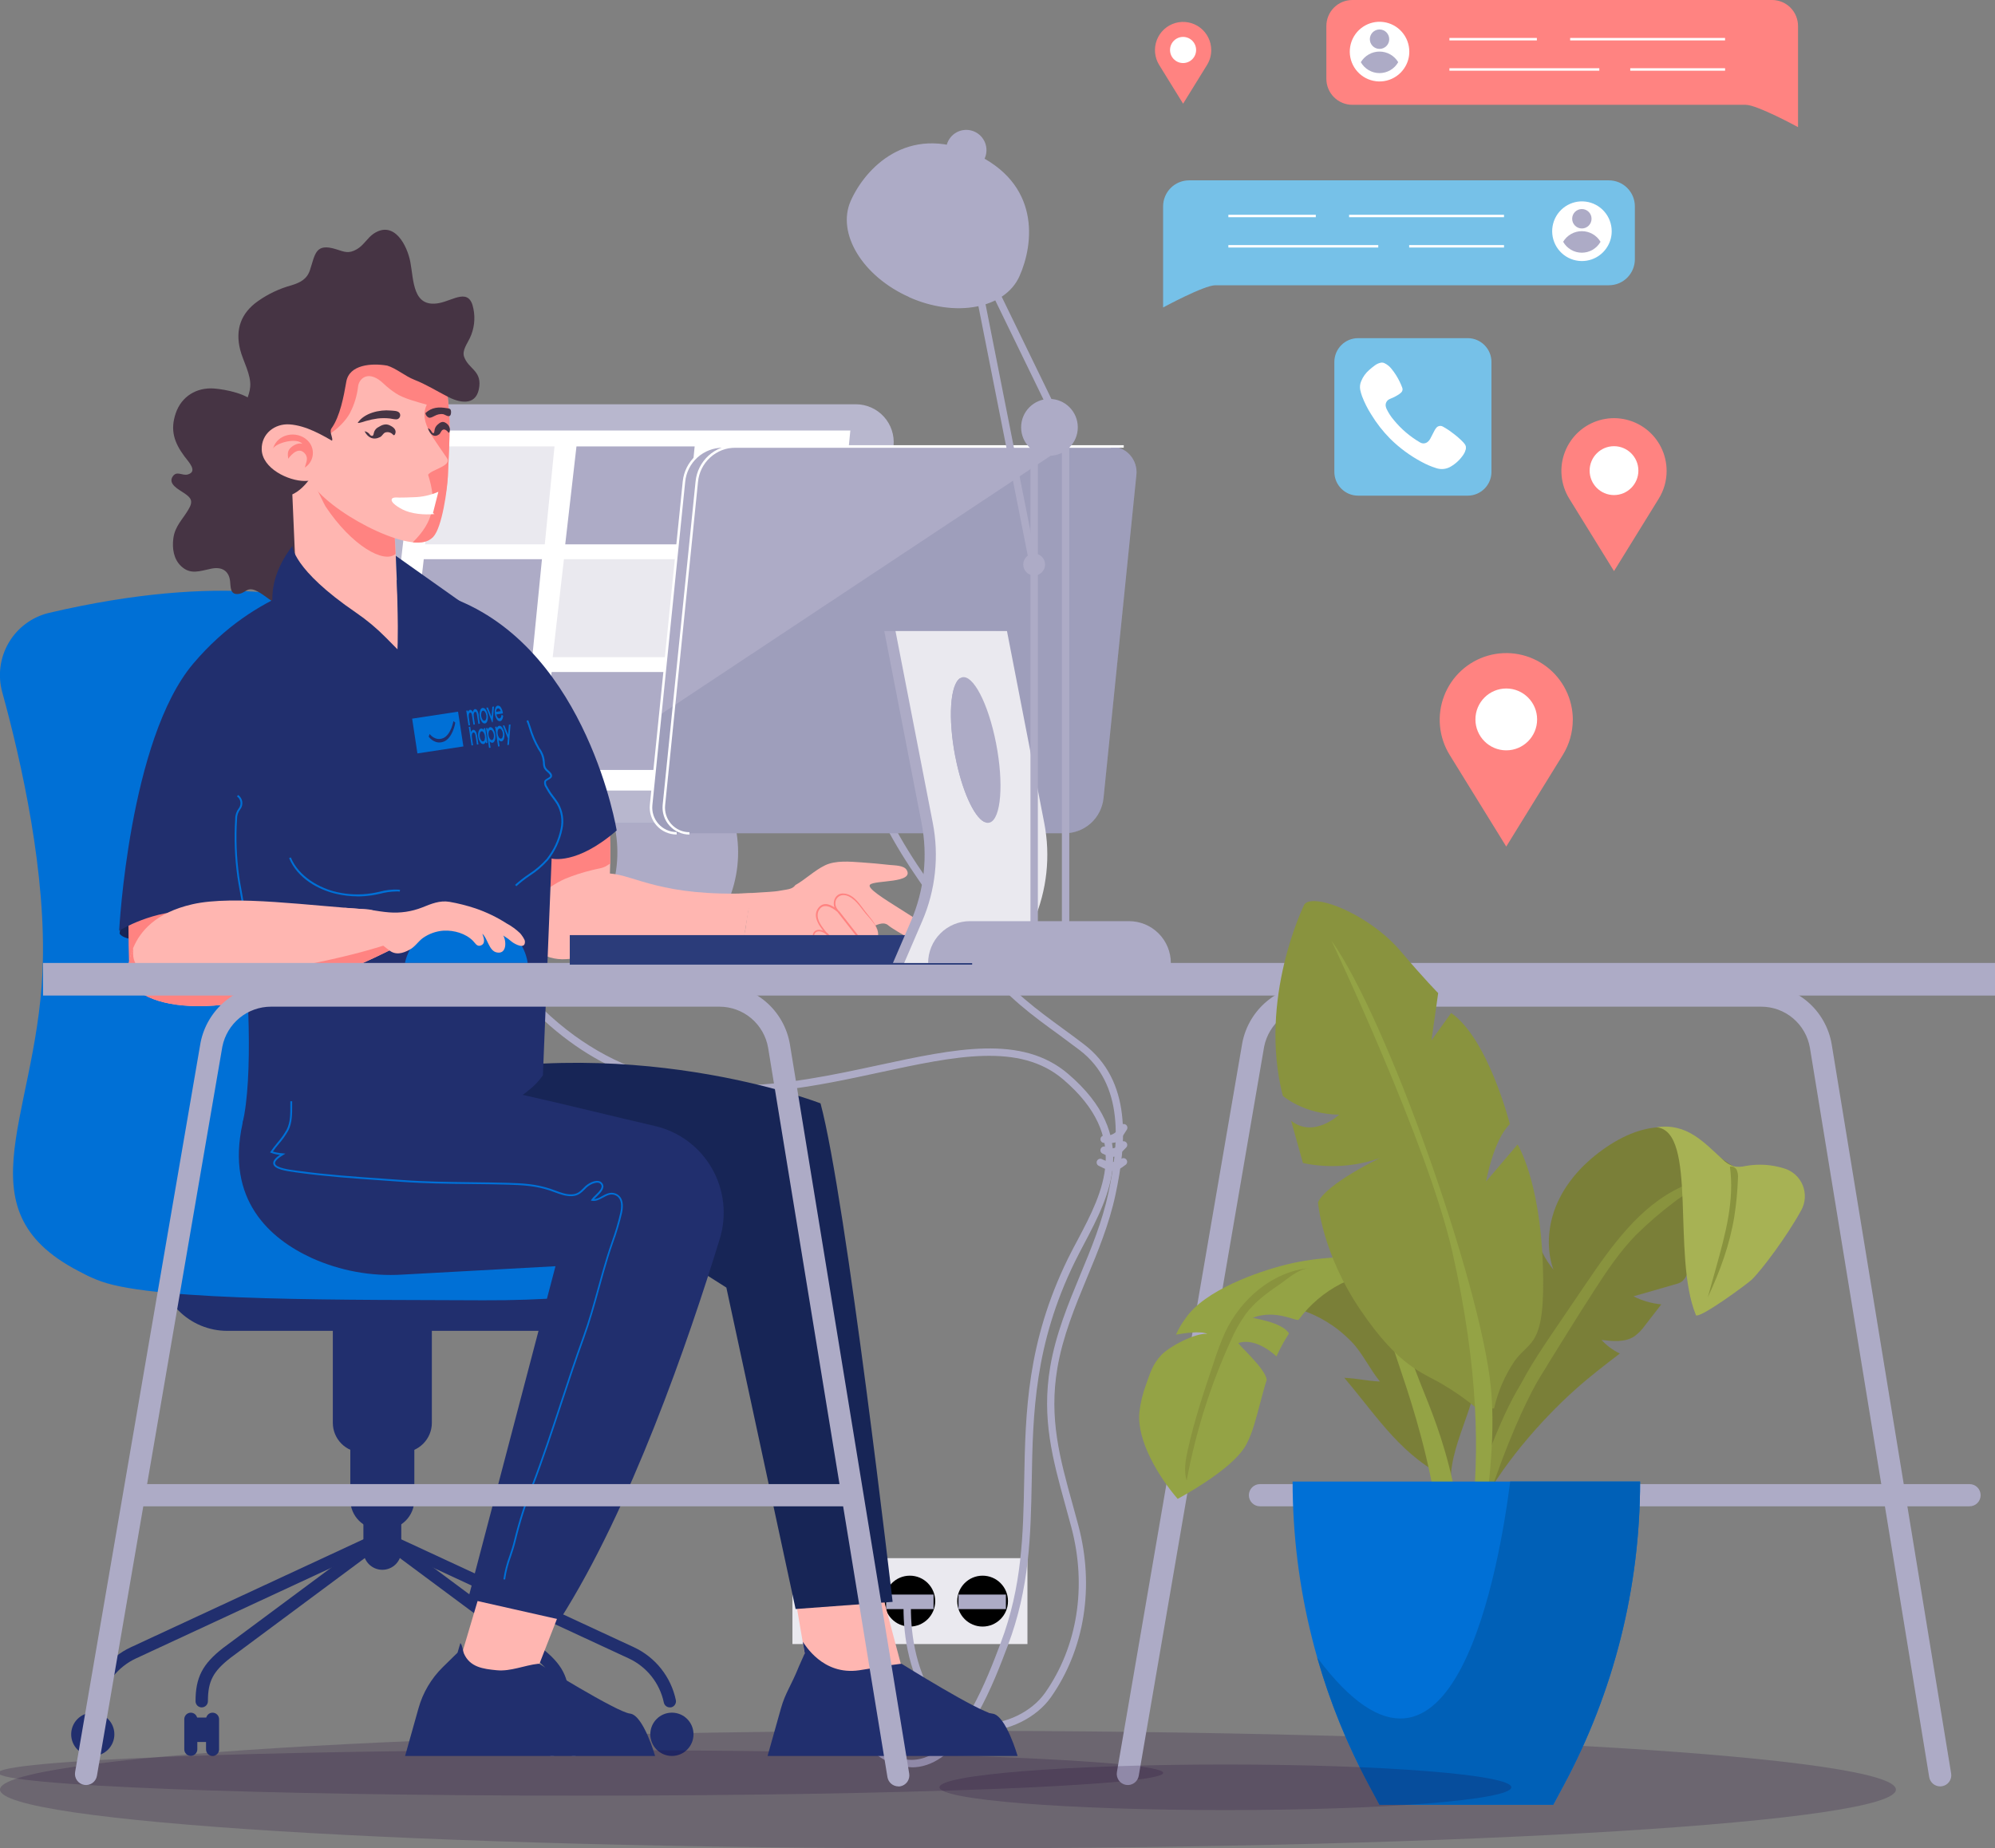 <svg width="463" height="429" viewBox="0 0 463 429" fill="none" xmlns="http://www.w3.org/2000/svg">
<rect x="0" y="0" width="463" height="429" fill="#808080" stroke="none"/>
<g clip-path="url(#clip0_1296_12804)">
<g opacity="0.2">
<path d="M220 429C341.503 429 440 422.893 440 415.361C440 407.828 341.503 401.722 220 401.722C98.497 401.722 0 407.828 0 415.361C0 422.893 98.497 429 220 429Z" fill="#1C0133"/>
</g>
<path d="M340.624 78.486H315.191C312.146 78.486 309.677 80.962 309.677 84.015V109.513C309.677 112.567 312.146 115.042 315.191 115.042H340.624C343.669 115.042 346.138 112.567 346.138 109.513V84.015C346.138 80.962 343.669 78.486 340.624 78.486Z" fill="#76C1E8"/>
<path d="M340.213 104.082C340.213 104.179 340.173 104.276 340.15 104.374C340.057 104.762 339.894 105.131 339.67 105.461C338.925 106.602 337.929 107.558 336.759 108.254C336.248 108.572 335.673 108.772 335.076 108.841C334.479 108.909 333.874 108.843 333.305 108.649C332.127 108.28 330.989 107.793 329.908 107.195C327.251 105.775 324.811 103.979 322.664 101.861C320.968 100.152 319.479 98.248 318.228 96.189C317.386 94.867 316.678 93.463 316.116 91.999C315.936 91.501 315.789 90.99 315.677 90.471C315.549 89.79 315.631 89.085 315.911 88.451C316.31 87.472 316.931 86.6 317.726 85.904C318.179 85.497 318.654 85.115 319.148 84.759C319.533 84.483 319.97 84.289 320.432 84.187C320.737 84.12 321.056 84.163 321.334 84.307C321.965 84.615 322.518 85.063 322.949 85.618C323.701 86.543 324.341 87.553 324.856 88.628C325.067 89.063 325.262 89.51 325.427 89.962C325.511 90.154 325.533 90.368 325.489 90.574C325.444 90.779 325.337 90.966 325.182 91.107C325.061 91.229 324.929 91.341 324.788 91.439C324.152 91.874 323.468 92.235 322.75 92.515C322.647 92.555 322.556 92.612 322.453 92.652C322.155 92.792 321.911 93.025 321.756 93.316C321.602 93.607 321.546 93.94 321.597 94.266C321.639 94.504 321.714 94.735 321.819 94.953C322.258 95.864 322.813 96.714 323.469 97.483C325.177 99.576 327.248 101.342 329.583 102.697C329.871 102.869 330.208 102.941 330.542 102.902C330.875 102.863 331.186 102.714 331.427 102.479C331.645 102.289 331.824 102.058 331.952 101.798C332.289 101.14 332.626 100.476 332.974 99.823C333.079 99.637 333.201 99.46 333.339 99.297C333.512 99.084 333.753 98.937 334.021 98.88C334.289 98.824 334.569 98.862 334.812 98.988C335.642 99.435 336.431 99.954 337.17 100.539C338.029 101.167 338.833 101.868 339.573 102.634C339.699 102.765 339.813 102.914 339.927 103.057C340.066 103.242 340.161 103.455 340.207 103.681V104.11L340.213 104.082Z" fill="white"/>
<path d="M238.45 361.651H183.909V381.586H238.45V361.651Z" fill="#EAE9EF"/>
<path d="M228.043 377.528C231.296 377.528 233.934 374.884 233.934 371.622C233.934 368.359 231.296 365.715 228.043 365.715C224.789 365.715 222.151 368.359 222.151 371.622C222.151 374.884 224.789 377.528 228.043 377.528Z" fill="black"/>
<path d="M211.157 377.528C214.41 377.528 217.048 374.884 217.048 371.622C217.048 368.359 214.41 365.715 211.157 365.715C207.903 365.715 205.265 368.359 205.265 371.622C205.265 374.884 207.903 377.528 211.157 377.528Z" fill="black"/>
<path d="M194.27 377.528C197.524 377.528 200.162 374.884 200.162 371.622C200.162 368.359 197.524 365.715 194.27 365.715C191.017 365.715 188.379 368.359 188.379 371.622C188.379 374.884 191.017 377.528 194.27 377.528Z" fill="black"/>
<path d="M228.008 401.825H227.643C222.459 401.722 218.195 399.484 215.655 395.529C210.454 387.47 209.552 378.261 209.706 371.954L211.419 371.994C211.27 378.061 212.132 386.903 217.093 394.596C219.325 398.059 223.087 400.01 227.683 400.108C233.449 400.216 239.403 397.337 242.525 392.93C250.055 382.216 252.287 368.21 248.645 354.508C248.2 352.843 247.755 351.217 247.315 349.62C244.301 338.706 241.703 329.285 243.724 317.3C245.014 309.653 247.914 302.648 250.717 295.871C253.218 289.827 255.804 283.583 257.231 276.909C259.64 265.639 261.05 251.68 250.489 243.678C248.942 242.505 247.395 241.389 245.922 240.279C239.557 235.665 233.608 231.31 228.499 224.636C227.323 223.097 226.096 221.511 224.834 219.891C213.012 204.644 198.295 185.671 199.299 167.882L201.012 167.979C200.041 185.15 214.541 203.82 226.187 218.838C227.451 220.464 228.674 222.049 229.858 223.594C234.807 230.074 240.67 234.36 246.875 238.893C248.383 239.992 249.935 241.131 251.494 242.328C262.826 250.913 261.393 265.525 258.881 277.287C257.425 284.109 254.805 290.451 252.276 296.546C249.507 303.231 246.647 310.145 245.385 317.603C243.427 329.21 245.956 338.465 248.936 349.18C249.376 350.782 249.827 352.408 250.272 354.079C254.046 368.279 251.722 382.805 243.896 393.932C240.55 398.677 234.179 401.825 228.008 401.825Z" fill="#ADABC6"/>
<path d="M211.562 410.187C208.908 410.113 206.331 409.275 204.14 407.772C197.29 403.387 191.159 375.337 193.494 370.151L195.052 370.855C194.264 372.606 194.784 379.761 197.022 388.695C199.305 397.853 202.399 404.624 205.059 406.318C208.393 408.441 211.482 408.985 214.507 407.978C223.253 405.064 229.093 389.663 232.233 381.352C237.228 368.188 237.456 356.169 237.696 343.514C237.993 327.866 238.301 311.68 247.84 292.145C248.542 290.709 249.302 289.284 250.124 287.75C255.975 276.652 262.603 264.077 246.761 250.547C236.651 241.904 221.597 245.15 204.163 248.91C175.414 255.109 139.655 262.824 110.763 218.117C101.464 203.717 98.941 182.431 103.045 153.047L104.758 153.287C100.71 182.248 103.148 203.15 112.219 217.19C130.036 244.772 150.604 251.932 170.448 251.938C182.053 251.938 193.408 249.488 203.826 247.244C221.706 243.392 237.142 240.061 247.897 249.253C264.784 263.688 257.505 277.487 251.659 288.58C250.866 290.091 250.112 291.516 249.422 292.929C240.048 312.12 239.717 328.112 239.448 343.577C239.203 356.403 238.975 368.52 233.871 381.987C230.634 390.573 224.6 406.467 215.084 409.632C213.964 410.011 212.789 410.205 211.607 410.204L211.562 410.187Z" fill="#ADABC6"/>
<path d="M257.477 265.319C257.111 265.319 256.689 265.319 256.198 265.273C255.971 265.259 255.759 265.156 255.608 264.985C255.457 264.814 255.38 264.59 255.393 264.363C255.407 264.135 255.51 263.922 255.68 263.771C255.851 263.619 256.074 263.542 256.301 263.556C256.943 263.645 257.597 263.546 258.185 263.271C258.772 262.995 259.268 262.556 259.612 262.005L260.046 261.318C260.103 261.217 260.181 261.128 260.274 261.058C260.367 260.988 260.473 260.937 260.586 260.909C260.698 260.882 260.816 260.877 260.931 260.896C261.045 260.916 261.155 260.958 261.253 261.021C261.35 261.084 261.434 261.166 261.499 261.263C261.564 261.36 261.609 261.469 261.631 261.583C261.653 261.698 261.651 261.815 261.626 261.929C261.6 262.043 261.552 262.151 261.484 262.245L261.056 262.915C259.863 264.809 259.418 265.307 257.477 265.307V265.319Z" fill="#ADABC6"/>
<path d="M258.379 268.513C257.512 268.425 256.671 268.17 255.901 267.763C255.796 267.719 255.701 267.653 255.622 267.571C255.542 267.489 255.48 267.391 255.439 267.284C255.398 267.178 255.379 267.064 255.383 266.949C255.387 266.835 255.413 266.722 255.462 266.619C255.507 266.514 255.572 266.419 255.654 266.339C255.736 266.26 255.833 266.198 255.94 266.156C256.046 266.115 256.159 266.095 256.273 266.098C256.387 266.1 256.499 266.126 256.603 266.172C257.806 266.699 258.702 266.649 259.292 266.023C259.532 265.766 259.817 265.451 260.177 265.107C260.341 264.957 260.556 264.876 260.778 264.882C261 264.888 261.211 264.98 261.367 265.139C261.522 265.298 261.61 265.511 261.612 265.734C261.614 265.956 261.529 266.171 261.376 266.332C261.039 266.664 260.771 266.95 260.542 267.191C259.715 268.072 259.161 268.49 258.396 268.49L258.379 268.513Z" fill="#ADABC6"/>
<path d="M258.259 271.77C257.419 271.77 256.546 271.358 255.147 270.659L254.942 270.556C254.75 270.448 254.608 270.27 254.543 270.06C254.479 269.849 254.498 269.621 254.596 269.424C254.695 269.227 254.865 269.076 255.071 269.001C255.278 268.926 255.506 268.934 255.707 269.022L255.918 269.125C257.574 269.953 259.016 269.896 260.245 268.954C260.426 268.829 260.648 268.779 260.865 268.813C261.082 268.848 261.277 268.965 261.41 269.14C261.544 269.315 261.605 269.534 261.582 269.753C261.558 269.972 261.452 270.173 261.284 270.316C259.96 271.329 259.132 271.77 258.264 271.77H258.259Z" fill="#ADABC6"/>
<path d="M233.449 370.1H222.448V373.476H233.449V370.1Z" fill="#ADABC6"/>
<path d="M216.654 370.1H205.653V373.476H216.654V370.1Z" fill="#ADABC6"/>
<path d="M199.768 370.1H188.767V373.476H199.768V370.1Z" fill="#ADABC6"/>
<path d="M133.319 223.503H162.821L168.941 209.303C171.241 203.958 171.88 198.041 170.773 192.327L160.652 140.186H132.633L142.755 192.327C143.862 198.041 143.223 203.958 140.922 209.303L134.803 223.503H105.317" fill="#ADABC6"/>
<path d="M89.225 190.948H191.142C193.328 190.947 195.436 190.13 197.054 188.654C198.671 187.179 199.682 185.152 199.888 182.969L207.377 103.464C207.492 102.243 207.351 101.012 206.963 99.849C206.576 98.686 205.95 97.617 205.127 96.71C204.304 95.803 203.301 95.079 202.183 94.583C201.064 94.087 199.855 93.831 198.632 93.831H97.811C95.644 93.831 93.555 94.633 91.943 96.084C90.331 97.534 89.31 99.531 89.076 101.689L80.513 181.195C80.383 182.422 80.513 183.664 80.893 184.838C81.273 186.012 81.894 187.093 82.718 188.011C83.542 188.928 84.549 189.662 85.674 190.164C86.799 190.666 88.016 190.925 89.248 190.925L89.225 190.948Z" fill="#B8B7CE"/>
<path d="M86.953 183.484H189.07L197.347 99.927H96.532L86.953 183.484Z" fill="white"/>
<path d="M98.649 126.346H126.434L128.689 103.612H101.253L98.649 126.346Z" fill="#EAE9EF"/>
<path d="M95.738 152.531H123.528L125.777 129.792H98.347L95.738 152.531Z" fill="#ADABC6"/>
<path d="M92.884 178.711H120.668L122.923 155.978H95.487L92.884 178.711Z" fill="#EAE9EF"/>
<path d="M131.178 126.346H158.968L161.217 103.612H133.787L131.178 126.346Z" fill="#ADABC6"/>
<path d="M128.272 152.531H156.056L158.311 129.792H130.875L128.272 152.531Z" fill="#EAE9EF"/>
<path d="M125.417 178.711H153.202L155.457 155.978H128.021L125.417 178.711Z" fill="#ADABC6"/>
<path d="M155.451 396.29C155.123 396.29 154.804 396.176 154.551 395.968C154.297 395.759 154.123 395.469 154.058 395.146C153.587 392.929 152.609 390.851 151.2 389.078C149.791 387.305 147.991 385.885 145.94 384.929L88.134 358.12C87.964 358.041 87.811 357.93 87.684 357.792C87.557 357.653 87.458 357.491 87.393 357.315C87.329 357.138 87.299 356.951 87.307 356.763C87.314 356.575 87.359 356.391 87.438 356.22C87.516 356.05 87.628 355.896 87.766 355.769C87.903 355.641 88.065 355.542 88.241 355.477C88.417 355.413 88.604 355.383 88.791 355.391C88.979 355.398 89.163 355.443 89.333 355.522L147.139 382.337C149.591 383.481 151.744 385.181 153.428 387.303C155.112 389.425 156.282 391.91 156.844 394.562C156.886 394.747 156.89 394.939 156.857 395.126C156.824 395.314 156.755 395.492 156.652 395.652C156.55 395.812 156.416 395.95 156.26 396.057C156.104 396.165 155.928 396.24 155.742 396.279C155.643 396.29 155.544 396.29 155.445 396.279L155.451 396.29Z" fill="#212F6E"/>
<path d="M130.652 396.29C130.274 396.29 129.911 396.139 129.643 395.871C129.376 395.603 129.225 395.239 129.225 394.859C129.225 390.223 128.044 387.957 123.95 384.769L87.883 357.977C87.733 357.864 87.607 357.723 87.511 357.561C87.416 357.4 87.353 357.221 87.326 357.035C87.273 356.659 87.37 356.277 87.597 355.974C87.825 355.67 88.163 355.469 88.537 355.416C88.912 355.362 89.293 355.46 89.596 355.688L125.692 382.502C130.487 386.24 132.097 389.37 132.097 394.871C132.097 395.25 131.946 395.614 131.679 395.882C131.411 396.151 131.048 396.302 130.669 396.302L130.652 396.29Z" fill="#212F6E"/>
<path d="M155.936 407.559C158.704 407.559 160.948 405.309 160.948 402.534C160.948 399.759 158.704 397.509 155.936 397.509C153.168 397.509 150.924 399.759 150.924 402.534C150.924 405.309 153.168 407.559 155.936 407.559Z" fill="#212F6E"/>
<path d="M128.13 407.56C127.728 407.56 127.344 407.4 127.06 407.116C126.776 406.831 126.617 406.445 126.617 406.043V399.009C126.617 398.607 126.776 398.221 127.06 397.936C127.344 397.652 127.728 397.492 128.13 397.492C128.531 397.492 128.916 397.652 129.199 397.936C129.483 398.221 129.642 398.607 129.642 399.009V406.02C129.645 406.221 129.608 406.421 129.534 406.608C129.459 406.794 129.348 406.964 129.207 407.108C129.067 407.251 128.899 407.365 128.714 407.442C128.529 407.52 128.33 407.56 128.13 407.56Z" fill="#ADABC6"/>
<path d="M133.176 407.56C132.775 407.56 132.39 407.4 132.106 407.116C131.822 406.831 131.663 406.445 131.663 406.043V399.009C131.663 398.607 131.822 398.221 132.106 397.936C132.39 397.652 132.775 397.492 133.176 397.492C133.577 397.492 133.962 397.652 134.246 397.936C134.529 398.221 134.689 398.607 134.689 399.009V406.02C134.692 406.221 134.655 406.421 134.58 406.608C134.505 406.794 134.395 406.964 134.254 407.108C134.113 407.251 133.945 407.365 133.76 407.442C133.575 407.52 133.376 407.56 133.176 407.56Z" fill="#ADABC6"/>
<path d="M133.125 398.648H128.187V404.315H133.125V398.648Z" fill="#ADABC6"/>
<path d="M22.016 396.29C21.918 396.298 21.818 396.298 21.72 396.29C21.534 396.252 21.358 396.176 21.202 396.069C21.045 395.961 20.912 395.823 20.809 395.663C20.707 395.503 20.637 395.325 20.604 395.138C20.571 394.95 20.576 394.759 20.618 394.573C21.181 391.921 22.35 389.436 24.035 387.315C25.719 385.193 27.871 383.493 30.323 382.348L88.134 355.51C88.478 355.351 88.871 355.335 89.226 355.466C89.582 355.597 89.871 355.864 90.03 356.208C90.189 356.553 90.205 356.947 90.074 357.303C89.943 357.66 89.677 357.949 89.333 358.109L31.521 384.94C29.472 385.898 27.672 387.318 26.264 389.091C24.855 390.864 23.876 392.94 23.404 395.157C23.337 395.479 23.162 395.768 22.909 395.976C22.655 396.184 22.338 396.299 22.011 396.302L22.016 396.29Z" fill="#212F6E"/>
<path d="M46.809 396.29C46.431 396.29 46.068 396.139 45.8 395.871C45.532 395.602 45.382 395.238 45.382 394.859C45.382 389.342 46.992 386.228 51.758 382.508L87.883 355.676C88.186 355.448 88.567 355.35 88.941 355.404C89.316 355.458 89.654 355.658 89.881 355.962C90.108 356.266 90.206 356.647 90.152 357.023C90.099 357.399 89.898 357.738 89.596 357.965L53.5 384.78C49.435 387.951 48.253 390.217 48.253 394.853C48.253 395.233 48.103 395.597 47.835 395.865C47.568 396.133 47.205 396.284 46.826 396.284L46.809 396.29Z" fill="#212F6E"/>
<path d="M21.531 407.559C24.299 407.559 26.543 405.309 26.543 402.534C26.543 399.759 24.299 397.509 21.531 397.509C18.763 397.509 16.519 399.759 16.519 402.534C16.519 405.309 18.763 407.559 21.531 407.559Z" fill="#212F6E"/>
<path d="M49.332 397.515C49.733 397.515 50.118 397.674 50.402 397.959C50.686 398.243 50.845 398.629 50.845 399.031V406.043C50.845 406.445 50.686 406.831 50.402 407.115C50.118 407.4 49.733 407.559 49.332 407.559C48.931 407.559 48.546 407.4 48.262 407.115C47.979 406.831 47.819 406.445 47.819 406.043V399.008C47.825 398.61 47.987 398.23 48.27 397.951C48.553 397.671 48.935 397.515 49.332 397.515Z" fill="#212F6E"/>
<path d="M44.291 397.515C44.687 397.518 45.065 397.676 45.346 397.955C45.626 398.234 45.787 398.612 45.793 399.009V406.02C45.793 406.422 45.633 406.808 45.35 407.092C45.066 407.377 44.681 407.537 44.28 407.537C43.879 407.537 43.494 407.377 43.21 407.092C42.926 406.808 42.767 406.422 42.767 406.02V399.009C42.773 398.608 42.937 398.227 43.222 397.947C43.508 397.667 43.892 397.512 44.291 397.515Z" fill="#212F6E"/>
<path d="M49.281 398.648H44.343V404.315H49.281V398.648Z" fill="#212F6E"/>
<path d="M88.734 364.353C87.568 364.353 86.45 363.888 85.625 363.062C84.801 362.235 84.338 361.114 84.338 359.946V353.295C84.338 352.126 84.801 351.005 85.625 350.179C86.45 349.352 87.568 348.888 88.734 348.888C89.899 348.888 91.017 349.352 91.842 350.179C92.666 351.005 93.129 352.126 93.129 353.295V359.946C93.129 361.114 92.666 362.235 91.842 363.062C91.017 363.888 89.899 364.353 88.734 364.353Z" fill="#212F6E"/>
<path d="M93.375 297.296H84.093C80.309 297.296 77.242 300.371 77.242 304.164V330.229C77.242 334.022 80.309 337.097 84.093 337.097H93.375C97.158 337.097 100.225 334.022 100.225 330.229V304.164C100.225 300.371 97.158 297.296 93.375 297.296Z" fill="#212F6E"/>
<path d="M89.31 313.356H88.151C84.368 313.356 81.301 316.431 81.301 320.225V348.092C81.301 351.886 84.368 354.961 88.151 354.961H89.31C93.094 354.961 96.16 351.886 96.16 348.092V320.225C96.16 316.431 93.094 313.356 89.31 313.356Z" fill="#212F6E"/>
<path d="M116.01 296.346C84.926 282.249 103.291 260.643 104.901 225.586C106.157 198.182 97.091 165.197 93.067 152.091C92.434 150.016 91.355 148.105 89.906 146.493C88.457 144.881 86.673 143.607 84.68 142.761C74.485 138.44 51.65 132.814 11.37 142.252C9.432 142.713 7.608 143.562 6.005 144.746C4.403 145.931 3.055 147.427 2.042 149.146C1.03 150.865 0.373 152.771 0.112 154.75C-0.149 156.729 -0.009 158.741 0.523 160.664C4.913 176.576 10.901 202.978 9.862 225.586C8.253 260.654 -10.118 282.249 20.994 296.357" fill="#0070D6"/>
<path d="M134.523 308.892H52.723C48.497 308.891 44.443 307.207 41.455 304.21C38.466 301.214 36.786 297.15 36.785 292.912H150.462C150.46 297.15 148.781 301.214 145.792 304.21C142.803 307.207 138.75 308.891 134.523 308.892Z" fill="#212F6E"/>
<path d="M15.822 285.86C15.822 285.86 10.365 292.729 23.517 297.428C36.67 302.127 82.214 301.64 112.105 301.8C139.969 301.949 160.629 297.37 160.629 297.37L161.611 287.972L15.822 285.866V285.86Z" fill="#0070D6"/>
<g opacity="0.2">
<path d="M134.786 416.774C209.438 416.774 269.956 414.407 269.956 411.486C269.956 408.565 209.438 406.197 134.786 406.197C60.133 406.197 -0.385 408.565 -0.385 411.486C-0.385 414.407 60.133 416.774 134.786 416.774Z" fill="#1C0133"/>
</g>
<path d="M27.765 216.67C27.765 216.67 29.158 221.117 53.334 214.884C64.483 212.022 34.136 203.574 34.136 203.574C34.136 203.574 28.285 211.186 27.759 216.67H27.765Z" fill="#172556"/>
<path d="M59.266 93.826C57.844 91.405 52.198 90.363 49.692 90.174C45.633 89.871 42.128 91.989 40.792 95.898C39.456 99.807 40.398 102.669 42.802 105.92C43.709 107.15 45.97 109.388 43.635 110.109C42.311 110.521 41.021 109.136 40.062 110.619C38.948 112.336 41.466 113.6 42.665 114.408C44.315 115.512 44.948 116.233 43.727 118.271C42.385 120.56 40.604 122.123 40.233 124.933C39.925 127.274 40.284 129.775 42.048 131.424C44.229 133.461 46.352 132.534 49.001 131.996C51.353 131.498 53.1 132.362 53.397 134.858C53.563 136.237 53.334 138.229 55.544 137.822C57.216 137.513 57.353 136.019 59.739 137.25C61.954 138.395 63.404 140.346 66.093 140.684C71.865 141.417 69.518 134.48 73.132 132.19C75.039 130.977 77.18 131.744 79.263 131.309C83.071 130.508 84.972 126.41 85.543 122.918C86.747 115.627 84.156 103.682 78.241 98.828C74.485 95.749 67.115 92.069 62.171 93.677" fill="#463444"/>
<path d="M174.364 207.345L172.349 219.496L131.423 222.616C128.906 222.808 126.402 222.095 124.361 220.605C122.32 219.114 120.875 216.944 120.286 214.482L119.715 212.073L115.216 193.323L113.407 185.779C113.407 185.779 112.887 149.893 124.864 158.363C133.712 164.625 141.505 186.071 141.613 196.597C141.613 198.148 141.613 199.458 141.613 200.483C141.585 201.914 141.545 202.738 141.545 202.738C147.408 203.167 153.533 208.164 174.415 207.317L174.364 207.345Z" fill="#FFB6B1"/>
<path d="M141.562 200.489C141.348 200.592 141.144 200.712 140.951 200.85C139.952 201.577 138.405 201.645 137.24 201.994C135.178 202.498 133.156 203.152 131.189 203.952C128.993 204.93 126.977 206.271 125.223 207.918C124.323 208.776 123.37 209.575 122.369 210.311C121.507 210.957 120.714 211.822 119.686 212.096L115.188 193.346C115.529 192.915 115.911 192.518 116.329 192.161C118.647 190.187 121.941 189.821 124.892 189.792C127.484 189.715 130.065 190.149 132.491 191.068C134.009 191.698 135.345 192.82 136.715 193.713C138.085 194.605 138.045 191.423 139.449 192.161C139.666 192.276 141.31 191.961 141.619 192.081C141.619 193.632 141.619 199.488 141.619 200.506L141.562 200.489Z" fill="#FF8381"/>
<path d="M183.418 364.216L186.797 384.048C186.797 384.048 183.618 392.816 182.659 396.233L179.713 406.713H234.579C234.579 406.713 232.004 397.71 229.064 397.384C226.124 397.057 209.135 386.463 209.135 386.463L203.592 365.584L183.406 364.216H183.418Z" fill="#FFB6B1"/>
<path d="M236.177 407.559H178.137L181.254 396.473C182.27 392.861 183.6 391.322 185.427 386.743L186.763 383.75L186.301 381.06C186.797 381.632 190.868 388.907 199.385 387.676C202.627 387.207 205.801 386.531 209.015 386.176H209.261C209.261 386.176 227.226 397.389 230.337 397.738C233.449 398.087 236.172 407.594 236.172 407.594L236.177 407.559Z" fill="#212F6E"/>
<path d="M184.639 373.454L207.16 371.794C207.16 371.794 196.376 278.243 190.428 256.093C190.428 256.093 144.616 238.236 94.248 251.709L168.575 298.848L184.639 373.431V373.454Z" fill="#172556"/>
<path d="M30.054 225.443C30.054 225.443 29.055 208.221 31.167 194.977C33.279 181.733 48.915 188.281 48.915 188.281L50.103 213.619L30.06 225.443H30.054Z" fill="#FF8381"/>
<path d="M27.662 216.011C27.662 216.011 35.654 211.009 44.856 211.501C54.173 212.005 56.063 213.218 56.063 213.218C57.672 227.876 58.791 250.186 56.285 260.723C85.091 267.019 117.842 261.484 126 249.574L128.021 199.264C128.021 199.264 133.764 200.878 143.12 192.751C143.12 192.751 136.435 151.805 106.459 139.379C84.246 130.17 77.516 134.434 77.516 134.434C77.516 134.434 59.722 136.426 44.834 154.043C29.945 171.66 27.656 216.005 27.656 216.005L27.662 216.011Z" fill="#212F6E"/>
<path d="M91.908 154.357C90.606 160.573 68.993 141.228 68.993 141.228L67.674 110.784L90.401 114.316L91.086 114.424C91.086 114.424 91.086 114.802 91.148 115.483C91.24 116.908 91.4 119.684 91.571 123.13C92.113 133.564 92.781 150.173 91.902 154.352L91.908 154.357Z" fill="#FFB6B1"/>
<path d="M184.514 205.474C186.929 204.124 189.001 202.04 191.462 200.85C193.922 199.659 197.227 199.98 199.882 200.157C202.165 200.312 204.272 200.506 206.538 200.758C207.543 200.867 209.775 200.827 210.409 201.903C212.275 205.039 202.987 204.232 201.914 205.337C200.384 206.894 217.231 214.907 218.669 218.427C219.24 219.886 219.537 220.716 217.527 220.859C216.454 220.939 207.571 216.006 206.11 214.746C205.168 213.945 203.912 214.472 202.685 214.993C201.737 215.388 201.121 216.441 200.373 217.087C199.351 217.982 198.282 218.821 197.17 219.6C195.937 220.453 194.481 221.683 192.969 222.021C191.056 222.45 188.482 221.191 186.626 220.636C185.188 220.13 183.702 219.775 182.191 219.577C178.941 219.31 175.676 219.289 172.423 219.514C172.16 218.415 172.834 216.75 172.994 215.628C173.239 214.065 173.399 212.457 173.736 210.917C173.89 210.196 170.402 208.01 170.882 207.449C170.882 207.449 179.211 207.048 180.484 206.819C182.819 206.396 183.795 206.447 184.554 205.486L184.514 205.474Z" fill="#FFB6B1"/>
<path d="M188.773 217.07C189.035 215.467 190.771 215.839 191.793 216.652C190.588 215.112 188.442 212.68 190.206 210.682C191.479 209.246 193.351 210.505 194.51 211.501C193.043 210.201 193.574 207.494 195.732 207.546C197.89 207.597 199.488 210.024 200.687 211.552C201.754 212.909 203.507 214.654 203.769 216.434C204.118 218.775 201.96 219.576 200.196 218.781C200.641 219.983 200.864 220.899 199.802 221.883C198.432 223.154 197.564 222.415 196.428 221.431C196.337 222.925 196.394 224.367 194.527 224.43C193.962 224.459 193.396 224.38 192.86 224.195C192.449 223.978 188.339 219.708 188.773 217.07Z" fill="#FFB6B1"/>
<path d="M191.947 216.496L191.64 216.795L196.278 221.574L196.584 221.275L191.947 216.496Z" fill="#FF8381"/>
<path d="M194.68 211.381L194.343 211.646L200.03 218.921L200.367 218.656L194.68 211.381Z" fill="#FF8381"/>
<path d="M192.86 224.196C191.01 222.53 189.149 220.401 188.647 217.9C188.287 215.571 190.394 215.319 191.907 216.521L191.65 216.778C190.754 215.634 189.703 214.449 189.401 212.961C189.295 212.441 189.342 211.902 189.536 211.408C189.729 210.915 190.061 210.488 190.491 210.179C191.912 209.235 193.585 210.465 194.647 211.364L194.379 211.673C192.717 210.236 193.522 207.094 195.931 207.397C197.907 207.586 199.174 209.366 200.276 210.832C201.52 212.634 203.375 214.208 203.775 216.458C203.484 214.981 202.451 213.813 201.492 212.703C199.985 211.123 198.934 208.971 196.925 208.027C194.453 206.882 192.837 209.555 194.641 211.381L194.373 211.69C193.014 210.471 190.851 209.349 189.897 211.581C189.121 213.814 191.661 216.04 192.843 217.74L191.701 216.83C190.422 215.805 188.653 215.822 188.932 217.894C189.401 220.355 191.125 222.513 192.883 224.23L192.86 224.196Z" fill="#FF8381"/>
<path d="M91.811 128.556C89.139 130.948 81.581 126.616 75.558 117.555C74.902 116.571 70.865 107.047 69.564 108.226C68.993 108.73 90.401 114.321 90.401 114.321C90.652 114.693 90.909 115.083 91.148 115.466C91.24 116.891 91.634 125.087 91.805 128.539L91.811 128.556Z" fill="#FF8381"/>
<path d="M67.868 126.707C67.868 126.707 67.817 132.081 82.665 142.223C85.126 143.908 87.42 145.825 89.516 147.947L98.541 157.065L72.053 154.798C72.053 154.798 55.327 143.168 67.863 126.707H67.868Z" fill="#212F6E"/>
<path d="M107.384 139.997L91.856 129.002L92.89 154.048L107.384 139.997Z" fill="#212F6E"/>
<path d="M122.449 223.503H93.991C93.991 223.503 95.55 213.378 108.583 213.378C121.616 213.378 122.449 223.503 122.449 223.503Z" fill="#0070D6"/>
<path d="M55.052 212.795C54.391 212.763 53.735 212.663 53.094 212.497C52.526 212.317 51.93 212.247 51.336 212.291L51.222 211.879C51.883 211.806 52.552 211.875 53.185 212.079C54.156 212.291 55.252 212.531 55.829 212.211C56.559 211.799 56.462 211.123 56.234 210.059C56.188 209.841 56.143 209.618 56.108 209.395C55.977 208.548 55.823 207.706 55.669 206.865C55.469 205.766 55.263 204.633 55.098 203.505C54.474 199.053 54.304 194.548 54.59 190.061C54.582 189.17 54.874 188.303 55.418 187.6C55.577 187.393 55.693 187.156 55.759 186.904C55.824 186.651 55.837 186.387 55.798 186.129C55.758 185.871 55.667 185.624 55.529 185.402C55.391 185.181 55.209 184.99 54.995 184.841L55.275 184.515C55.53 184.696 55.745 184.927 55.909 185.194C56.073 185.461 56.181 185.759 56.227 186.069C56.274 186.378 56.257 186.695 56.179 186.998C56.101 187.301 55.962 187.586 55.772 187.834C55.27 188.476 55.002 189.269 55.012 190.084C54.727 194.542 54.895 199.018 55.515 203.442C55.674 204.587 55.88 205.692 56.086 206.785C56.24 207.632 56.388 208.502 56.525 209.32C56.559 209.538 56.605 209.75 56.651 209.967C56.862 210.963 57.079 211.993 56.034 212.583C55.728 212.737 55.388 212.81 55.047 212.795H55.052Z" fill="#0070D6"/>
<path d="M82.899 208.044C81.277 208.034 79.661 207.842 78.081 207.472C74.034 206.568 69.022 203.912 67.098 199.167L67.492 199.007C69.358 203.586 74.41 206.218 78.172 207.054C80.82 207.655 83.556 207.75 86.239 207.335C86.81 207.249 87.443 207.117 88.1 206.974C89.531 206.574 91.017 206.408 92.501 206.482C92.621 206.488 92.74 206.507 92.855 206.539L92.764 206.957L92.461 206.911H92.136H91.948C90.679 206.935 89.418 207.112 88.191 207.438C87.523 207.581 86.895 207.718 86.302 207.804C85.168 207.974 84.023 208.06 82.876 208.061L82.899 208.044Z" fill="#0070D6"/>
<path d="M85.605 211.083C72.253 210.304 54.328 207.649 44.623 209.886C36.157 211.827 32.532 216.137 30.922 220.006C30.125 222.054 29.668 224.22 29.569 226.416C29.54 226.74 29.603 227.065 29.752 227.355C33.416 234.543 53.688 238.802 90.435 220.572C90.578 220.504 90.538 218.609 90.503 216.72C90.503 216.251 90.081 211.821 85.605 211.083Z" fill="#FFB6B1"/>
<path d="M90.321 219.021C90.355 220.91 90.561 220.51 90.418 220.578C53.671 238.825 33.399 234.549 29.735 227.361C29.586 227.071 29.523 226.746 29.552 226.422C29.651 224.226 30.108 222.06 30.905 220.012C31.162 221.013 27.748 230.566 54.516 226.708C79.417 223.125 90.321 219.021 90.321 219.021Z" fill="#FF8381"/>
<path d="M79.948 210.705C81.529 210.831 85.028 211.037 85.988 211.186C87.129 211.369 89.07 211.678 90.246 211.758C92.885 211.976 95.539 211.584 98.004 210.613C100.054 209.784 102.058 208.936 104.312 209.314C106.368 209.674 108.395 210.187 110.375 210.848C112.92 211.72 115.35 212.896 117.614 214.351C118.744 214.961 119.787 215.721 120.713 216.612C121.033 216.972 121.804 218.008 121.827 218.5C121.924 220.469 119.543 219.136 118.904 218.678C118.241 218.108 117.535 217.592 116.792 217.133C117.568 218.466 117.614 221.522 115.302 221.065C113.446 220.698 113.212 217.825 111.939 216.732C112.265 217.59 112.813 219.056 111.523 219.468C110.666 219.742 110.284 218.895 109.764 218.363C108.052 216.646 105.403 215.902 103.011 215.999C101.259 216.11 99.572 216.705 98.136 217.716C97.022 218.541 96.366 219.702 95.104 220.401C93.483 221.294 91.788 221.774 90.258 220.509C88.545 219.101 87.175 218.552 86.553 216.326C86.125 214.797 81.552 212.485 79.948 210.751V210.705Z" fill="#FFB6B1"/>
<path d="M104.318 98.015C104.393 102.188 104.124 106.366 103.947 110.527C103.822 113.446 102.155 123.743 99.563 125.351C94.579 128.447 75.832 118.568 71.979 111.649C69.393 107.007 67.315 101.484 68.788 96.115C69.607 93.195 71.182 90.545 73.355 88.434C74.815 86.992 76.412 85.694 78.121 84.559C81.861 82.012 86.547 81.698 90.909 82.562C94.02 83.174 101.099 84.021 102.823 85.996C103.936 87.341 103.77 89.07 103.822 90.712C103.896 93.15 104.279 95.566 104.318 98.01V98.015Z" fill="#FFB6B1"/>
<path d="M104.318 98.015C104.392 102.188 104.124 106.366 103.947 110.527C103.822 113.446 102.628 122.449 100.522 124.641C99.38 125.826 97.57 126.055 95.784 125.883C100.665 121.075 101.447 116.788 99.352 110.184C100.214 108.947 104.843 108.152 103.77 106.395C103.325 105.668 100.55 101.816 99.825 100.459C98.467 97.947 98.084 96.075 99.038 93.917C97.091 93.379 93.58 92.469 91.85 91.279C90.868 90.635 89.944 89.908 89.087 89.104C85.759 85.864 83.499 87.599 83.127 89.516C82.888 91.765 82.225 93.948 81.175 95.949C79.685 98.605 76.169 101.673 73.109 101.982C72.846 99.057 75.906 95.806 75.364 94.69C74.451 92.919 73.809 91.02 73.457 89.058C73.423 88.846 73.4 88.64 73.377 88.434C74.838 86.992 76.434 85.694 78.144 84.559C81.883 82.012 86.57 81.698 90.931 82.562C94.043 83.174 101.121 84.021 102.845 85.996C103.987 87.341 103.793 89.07 103.844 90.712C103.919 93.15 104.301 95.566 104.341 98.01L104.318 98.015Z" fill="#FF8381"/>
<path d="M89.813 84.84C91.976 85.487 94.008 87.307 96.166 88.148C98.941 89.23 101.441 90.815 104.073 92.155C107.258 93.774 110.775 94.015 111.243 89.653C111.643 85.945 108.674 85.59 107.704 82.785C107.201 81.337 108.469 79.723 109.039 78.475C110.053 76.36 110.346 73.969 109.873 71.67C108.931 66.594 105.209 69.747 101.841 70.36C95.738 71.464 96.041 65.082 95.23 60.807C94.505 56.995 91.531 51.117 86.787 54.185C85.291 55.152 84.435 56.932 82.791 57.865C80.913 58.93 79.971 58.478 78.058 57.865C73.132 56.308 73.166 59.01 71.916 62.742C71.219 64.825 69.632 65.603 67.651 66.216C64.869 66.975 62.24 68.215 59.882 69.879C55.886 72.683 54.567 76.524 55.737 81.165C56.411 83.833 58.295 86.941 58.072 89.751C57.895 92.04 56.548 93.717 56.588 96.155C56.634 99.263 56.839 101.879 58.158 104.741C59.933 108.587 61.212 114.345 65.579 115.106C69.05 115.707 73.303 110.258 73.885 106.778C74.125 105.365 73.503 103.378 74.827 102.663C75.472 102.314 76.072 102.795 76.671 102.606C77.859 102.234 76.197 100.448 76.939 99.412C78.926 96.642 79.794 91.92 80.365 88.606C81.055 84.6 86.256 84.245 89.824 84.852L89.813 84.84Z" fill="#463444"/>
<path d="M78.001 102.852C74.782 100.946 71.031 98.771 67.212 98.502C63.787 98.261 60.647 100.66 60.738 104.311C60.841 108.73 66.944 111.643 70.723 111.632C76.374 111.632 77.493 108.06 78.007 102.852H78.001Z" fill="#FFB6B1"/>
<path d="M83.014 98.147C84.509 95.858 88.106 95.039 90.646 95.285C91.246 95.348 92.359 95.285 92.747 95.886C92.815 96.003 92.858 96.133 92.874 96.268C92.889 96.402 92.876 96.539 92.836 96.668C92.795 96.797 92.729 96.917 92.64 97.019C92.551 97.121 92.441 97.203 92.319 97.26C91.856 97.454 91.029 97.191 90.509 97.134C89.561 97.027 88.603 97.027 87.655 97.134C86.734 97.258 85.825 97.45 84.932 97.706C84.361 97.861 83.305 98.279 82.997 98.147H83.014Z" fill="#463444"/>
<path d="M98.724 95.874C98.754 96.096 98.838 96.307 98.969 96.488C99.099 96.67 99.272 96.817 99.472 96.916C99.928 97.093 100.488 96.704 100.893 96.515C101.471 96.196 102.131 96.057 102.789 96.115C103.217 96.183 103.816 96.687 104.244 96.584C104.672 96.481 104.724 95.805 104.667 95.399C104.593 94.878 104.313 94.827 103.77 94.741C101.847 94.426 100.265 94.472 98.718 95.886L98.724 95.874Z" fill="#463444"/>
<path d="M101.738 114.144C99.893 114.951 97.906 115.381 95.892 115.408C94.819 115.454 93.757 115.494 92.684 115.489C92.279 115.489 91.24 115.345 90.972 115.763C90.401 116.616 92.844 117.955 93.386 118.23C95.516 119.318 98.473 119.529 100.808 119.312C100.722 119.192 100.619 119.169 100.477 119.106" fill="white"/>
<path d="M86.724 100.637C86.776 100.32 86.901 100.02 87.089 99.761C87.278 99.501 87.524 99.29 87.809 99.143C88.636 98.611 89.521 98.273 90.435 98.714C91.04 99 91.805 99.464 91.811 100.236C91.811 100.414 91.702 100.94 91.474 100.998C91.245 101.055 91.245 100.872 91.08 100.751C90.852 100.543 90.573 100.401 90.272 100.338C89.971 100.276 89.658 100.296 89.367 100.397C88.899 100.614 88.705 101.192 88.225 101.438C86.69 102.228 85.371 101.621 84.612 100.093C84.879 100.139 85.133 100.241 85.358 100.393C85.582 100.545 85.772 100.743 85.913 100.975C85.913 100.975 86.598 101.587 86.724 100.643V100.637Z" fill="#463444"/>
<path d="M100.824 100.024C100.842 99.739 100.918 99.461 101.046 99.206C101.175 98.951 101.354 98.725 101.572 98.542C102.143 98.021 102.765 97.695 103.428 98.147C103.705 98.3 103.941 98.518 104.114 98.784C104.287 99.049 104.393 99.353 104.421 99.669C104.421 99.847 104.352 100.373 104.193 100.425C104.033 100.476 104.027 100.293 103.907 100.173C103.565 99.824 103.125 99.515 102.691 99.795C102.366 100.007 102.235 100.585 101.898 100.826C100.819 101.598 99.871 100.974 99.317 99.435C99.688 99.435 100.042 99.927 100.254 100.328C100.254 100.345 100.745 100.963 100.824 100.024Z" fill="#463444"/>
<path d="M63.381 104.076C64.375 100.642 68.93 99.841 71.374 102.227C71.814 102.648 72.154 103.165 72.365 103.737C72.576 104.31 72.655 104.923 72.593 105.531C72.532 106.138 72.334 106.723 72.012 107.242C71.691 107.761 71.256 108.199 70.74 108.523C70.968 107.504 71.653 106.394 70.837 105.364C69.438 103.601 67.771 105.295 66.886 106.474C66.755 105.329 66.675 104.602 67.572 103.818C68.245 103.246 69.284 102.731 70.18 103.011C68.839 101.46 64.004 102.84 63.381 104.099V104.076Z" fill="#FF8381"/>
<path d="M95.652 166.8L96.874 174.87L107.544 173.245L106.305 165.175L95.652 166.8ZM102.999 172.117C102.789 172.205 102.568 172.267 102.343 172.301C100.63 172.558 99.528 171.041 99.489 170.973L99.706 170.36C99.757 170.429 101.001 172.077 102.834 171.328C104.666 170.578 105.226 167.39 105.232 167.361L105.66 167.727C105.66 167.871 105.055 171.282 103.011 172.123L102.999 172.117Z" fill="#0070D6"/>
<path d="M116.387 165.976C116.33 166.463 116.17 166.714 115.913 166.754C115.759 166.754 115.616 166.697 115.473 166.503C115.334 166.298 115.24 166.066 115.199 165.822L116.706 165.593V165.467C116.652 165.003 116.488 164.56 116.227 164.173C116.155 164.045 116.048 163.939 115.918 163.87C115.789 163.8 115.643 163.768 115.496 163.778C115.239 163.818 115.039 164.03 114.925 164.414C114.798 164.838 114.772 165.288 114.851 165.724C114.906 166.164 115.062 166.586 115.308 166.955C115.378 167.092 115.487 167.205 115.621 167.282C115.755 167.358 115.908 167.393 116.061 167.384C116.438 167.327 116.678 166.938 116.769 166.239V166.125L116.427 165.879V165.993L116.387 165.976ZM115.565 164.414C115.641 164.405 115.718 164.417 115.788 164.448C115.858 164.479 115.919 164.529 115.964 164.591C116.081 164.723 116.166 164.88 116.215 165.049L115.142 165.215C115.142 164.717 115.302 164.459 115.565 164.419V164.414Z" fill="#0070D6"/>
<path d="M114.086 166.342L113.229 164.202L112.858 164.259L114.223 167.653L114.343 167.63L114.64 163.984L114.263 164.042L114.086 166.342Z" fill="#0070D6"/>
<path d="M114.48 169.21C114.246 168.89 113.995 168.741 113.743 168.781C113.492 168.821 113.332 168.998 113.212 169.325L113.155 168.958L112.807 169.01L113.498 173.589L113.846 173.537L113.618 172.026C113.687 172.143 113.787 172.24 113.907 172.305C114.026 172.371 114.161 172.403 114.297 172.398C114.548 172.358 114.742 172.146 114.868 171.768C114.987 171.342 115.015 170.894 114.948 170.456C114.881 170.018 114.721 169.599 114.48 169.227V169.21ZM114.548 171.356C114.463 171.602 114.343 171.74 114.177 171.763C114.012 171.786 113.858 171.7 113.703 171.494C113.537 171.254 113.433 170.977 113.401 170.687C113.347 170.401 113.363 170.107 113.446 169.828C113.526 169.588 113.652 169.456 113.823 169.428C113.995 169.399 114.149 169.491 114.303 169.702C114.465 169.94 114.569 170.212 114.605 170.498C114.659 170.784 114.642 171.079 114.554 171.356H114.548Z" fill="#0070D6"/>
<path d="M117.933 170.532L117.054 168.357L116.683 168.415L117.865 171.356L117.745 172.93L118.116 172.873L118.481 168.146L118.105 168.197L117.933 170.532Z" fill="#0070D6"/>
<path d="M116.581 168.89C116.347 168.569 116.096 168.42 115.844 168.46C115.593 168.501 115.433 168.678 115.314 169.004L115.256 168.638L114.908 168.689L115.599 173.268L115.947 173.217L115.719 171.706C115.788 171.823 115.888 171.92 116.008 171.985C116.127 172.051 116.262 172.083 116.398 172.078C116.649 172.038 116.843 171.826 116.969 171.448C117.086 171.024 117.112 170.579 117.045 170.144C116.978 169.709 116.82 169.293 116.581 168.924V168.89ZM116.649 171.036C116.564 171.282 116.444 171.42 116.278 171.442C116.113 171.465 115.959 171.379 115.804 171.173C115.638 170.934 115.534 170.656 115.502 170.366C115.449 170.081 115.464 169.786 115.548 169.508C115.627 169.268 115.753 169.136 115.919 169.107C116.084 169.079 116.244 169.17 116.398 169.382C116.561 169.619 116.664 169.892 116.701 170.178C116.749 170.465 116.726 170.76 116.632 171.036H116.649Z" fill="#0070D6"/>
<path d="M112.739 164.734C112.668 164.598 112.56 164.486 112.427 164.41C112.295 164.334 112.143 164.297 111.991 164.305C111.728 164.345 111.534 164.557 111.42 164.94C111.29 165.368 111.263 165.821 111.34 166.262C111.393 166.702 111.552 167.122 111.802 167.487C111.873 167.623 111.981 167.735 112.114 167.811C112.246 167.887 112.398 167.924 112.55 167.916C112.813 167.876 113.013 167.664 113.121 167.287C113.24 166.86 113.267 166.413 113.201 165.975C113.135 165.537 112.977 165.118 112.739 164.745V164.734ZM112.807 166.875C112.727 167.115 112.607 167.247 112.436 167.275C112.265 167.304 112.116 167.212 111.974 167.006C111.816 166.77 111.716 166.499 111.683 166.216C111.629 165.93 111.647 165.635 111.734 165.358C111.814 165.106 111.934 164.974 112.094 164.951C112.253 164.929 112.407 165.02 112.562 165.232C112.723 165.47 112.827 165.742 112.864 166.027C112.917 166.308 112.899 166.597 112.813 166.869L112.807 166.875Z" fill="#0070D6"/>
<path d="M112.259 169.09L112.316 169.456C112.249 169.34 112.151 169.245 112.033 169.181C111.915 169.117 111.782 169.088 111.648 169.095C111.391 169.135 111.197 169.347 111.077 169.725C110.945 170.149 110.917 170.599 110.997 171.036C111.052 171.477 111.21 171.899 111.46 172.266C111.531 172.403 111.639 172.517 111.773 172.594C111.906 172.672 112.059 172.709 112.213 172.701C112.43 172.667 112.607 172.484 112.733 172.129L112.784 172.484L113.127 172.432L112.607 168.998L112.265 169.05L112.259 169.09ZM112.482 171.677C112.396 171.917 112.276 172.049 112.111 172.072C111.945 172.094 111.791 172.003 111.637 171.791C111.475 171.553 111.371 171.281 111.334 170.996C111.281 170.711 111.298 170.418 111.386 170.143C111.465 169.891 111.591 169.759 111.757 169.731C111.922 169.702 112.082 169.794 112.23 170C112.394 170.238 112.496 170.513 112.527 170.801C112.579 171.091 112.561 171.389 112.476 171.671L112.482 171.677Z" fill="#0070D6"/>
<path d="M110.558 170.068C110.659 170.379 110.729 170.699 110.769 171.024L111.032 172.776L110.683 172.827L110.438 171.196C110.392 170.881 110.352 170.658 110.324 170.543C110.3 170.44 110.263 170.34 110.215 170.246C110.181 170.172 110.13 170.107 110.067 170.057C110.002 170.016 109.924 170.002 109.849 170.018C109.775 170.034 109.709 170.079 109.667 170.143C109.602 170.235 109.558 170.341 109.536 170.452C109.505 170.579 109.492 170.71 109.496 170.841C109.513 171.123 109.545 171.404 109.593 171.682L109.787 172.97L109.439 173.022L108.788 168.718L109.136 168.666L109.325 169.919C109.439 169.599 109.61 169.422 109.821 169.387C109.898 169.38 109.974 169.391 110.046 169.418C110.117 169.446 110.181 169.49 110.232 169.547C110.38 169.695 110.491 169.876 110.558 170.074V170.068Z" fill="#0070D6"/>
<path d="M111.094 166.12L111.374 167.974L111.02 168.025L110.74 166.171C110.716 165.966 110.676 165.763 110.62 165.564C110.593 165.467 110.544 165.377 110.478 165.301C110.451 165.268 110.415 165.243 110.375 165.229C110.334 165.215 110.291 165.212 110.249 165.221C110.197 165.234 110.148 165.261 110.108 165.298C110.069 165.335 110.038 165.381 110.021 165.433C109.954 165.578 109.921 165.736 109.924 165.896C109.933 166.194 109.962 166.49 110.01 166.784L110.215 168.146L109.873 168.197L109.61 166.452C109.579 166.218 109.535 165.987 109.479 165.759C109.452 165.655 109.401 165.559 109.33 165.479C109.199 165.335 109.022 165.358 108.902 165.559C108.834 165.686 108.795 165.827 108.788 165.971C108.776 166.266 108.799 166.562 108.857 166.852L109.079 168.317L108.731 168.369L108.211 164.935L108.588 164.918L108.64 165.238C108.742 164.946 108.891 164.786 109.085 164.752C109.161 164.744 109.238 164.755 109.308 164.784C109.379 164.812 109.442 164.859 109.49 164.918C109.589 165.023 109.668 165.145 109.724 165.278C109.753 165.13 109.805 164.987 109.878 164.855C109.916 164.782 109.969 164.72 110.035 164.671C110.1 164.622 110.175 164.589 110.255 164.574C110.409 164.574 110.575 164.643 110.735 164.849C110.959 165.239 111.092 165.676 111.123 166.125L111.094 166.12Z" fill="#0070D6"/>
<path d="M119.829 205.692L119.532 205.383C120.527 204.485 121.584 203.659 122.695 202.91C124.226 201.924 125.619 200.738 126.839 199.384C128.474 197.333 129.596 194.919 130.11 192.345C130.534 190.391 130.214 188.35 129.214 186.621C128.906 186.129 128.546 185.654 128.204 185.196C127.673 184.532 127.202 183.824 126.794 183.078L126.662 182.832C126.503 182.621 126.389 182.38 126.327 182.123C126.265 181.866 126.257 181.599 126.303 181.338C126.411 181.012 126.765 180.812 127.108 180.617C127.353 180.474 127.679 180.302 127.679 180.153C127.73 179.822 127.382 179.512 127.011 179.186C126.721 178.96 126.476 178.682 126.286 178.368C126.104 177.991 126.01 177.578 126.012 177.16C126.012 177 126.012 176.834 125.966 176.662C125.881 175.671 125.514 174.726 124.91 173.938C123.98 172.367 123.258 170.682 122.763 168.924C122.581 168.352 122.404 167.831 122.192 167.31L122.598 167.161C122.786 167.688 122.969 168.231 123.169 168.787C123.654 170.507 124.358 172.157 125.264 173.697C125.911 174.536 126.307 175.543 126.405 176.599C126.431 176.776 126.447 176.953 126.451 177.131C126.447 177.489 126.523 177.843 126.674 178.167C126.843 178.423 127.053 178.65 127.296 178.837C127.713 179.203 128.192 179.621 128.107 180.188C128.055 180.543 127.679 180.76 127.319 180.961C127.062 181.109 126.748 181.275 126.708 181.447C126.669 181.856 126.786 182.265 127.033 182.592L127.176 182.855C127.571 183.579 128.03 184.267 128.546 184.91C128.894 185.373 129.26 185.854 129.58 186.369C130.642 188.197 130.982 190.358 130.533 192.425C130.002 195.07 128.849 197.55 127.17 199.659C125.929 201.044 124.508 202.257 122.946 203.265C121.852 204.002 120.81 204.815 119.829 205.698V205.692Z" fill="#0070D6"/>
<path d="M150.467 406.844H95.607L98.553 396.364C99.512 392.949 101.346 389.845 103.873 387.361L107.104 384.184L107.732 382.067L112.99 364.353L133.176 365.72L125.029 386.588C125.029 386.588 142.013 397.188 144.953 397.515C147.893 397.841 150.467 406.844 150.467 406.844Z" fill="#FFB6B1"/>
<path d="M152.054 407.56H94.014L97.131 396.473C98.145 392.86 100.086 389.576 102.76 386.949L106.185 383.589L106.847 381.352C107.344 381.924 107.418 383.149 107.647 383.733C109.028 386.966 112.128 387.361 115.268 387.665C118.527 387.985 121.684 386.52 124.898 386.165H125.144C125.144 386.165 143.109 397.377 146.22 397.727C149.331 398.076 152.049 407.594 152.049 407.594L152.054 407.56Z" fill="#212F6E"/>
<path d="M108.64 371.113L128.917 293.891L93.403 295.837C86.17 296.286 78.936 294.962 72.327 291.979C62.622 287.504 52.381 278.512 56.285 260.775C61.515 237.005 113.07 252.367 151.997 261.347C154.752 261.985 157.346 263.184 159.618 264.87C161.891 266.557 163.792 268.695 165.204 271.15C166.617 273.606 167.509 276.326 167.827 279.143C168.145 281.959 167.881 284.811 167.051 287.521C159.744 311.319 146.351 350.165 129.945 375.915L108.64 371.107V371.113Z" fill="#212F6E"/>
<path d="M117.26 366.602L116.832 366.562C117.096 364.696 117.565 362.865 118.231 361.102C118.625 359.923 119.036 358.698 119.298 357.553C120.329 353.285 121.665 349.096 123.294 345.019C125.766 338.591 127.953 331.958 130.065 325.559C131.72 320.528 133.439 315.331 135.282 310.26C136.658 306.471 137.732 302.573 138.77 298.813C139.416 296.472 140.083 294.051 140.82 291.67C141.157 290.583 141.539 289.449 141.916 288.356C142.75 286.074 143.44 283.742 143.983 281.374C144.422 279.204 143.983 277.859 142.698 277.367C141.716 277.001 140.848 277.476 139.929 277.974C139.142 278.403 138.331 278.849 137.44 278.712L137.126 278.666L137.286 278.392C137.537 278.043 137.826 277.725 138.148 277.441C138.965 276.657 139.975 275.679 139.49 274.94C139.147 274.414 138.531 274.368 137.486 274.757C136.799 275.06 136.185 275.51 135.688 276.074C134.963 276.795 134.209 277.545 132.782 277.625C131.355 277.705 130.025 277.201 128.723 276.72C128.318 276.566 127.913 276.417 127.507 276.285C124.265 275.227 121.376 275.066 117.934 274.963C115.045 274.877 112.099 274.843 109.251 274.814C103.982 274.757 98.536 274.694 93.204 274.299L88.705 273.979C82.289 273.532 75.655 273.069 69.256 272.187L68.765 272.124C66.202 271.787 63.678 271.363 63.422 270.15C63.29 269.526 63.798 268.833 64.963 268.043C64.261 267.985 63.571 267.827 62.913 267.574L62.668 267.477L62.816 267.259C63.279 266.573 63.833 265.897 64.369 265.239C65.19 264.303 65.913 263.284 66.527 262.2C67.406 260.483 67.389 258.457 67.378 256.476V255.601H67.806V256.493C67.806 258.508 67.834 260.591 66.909 262.4C66.282 263.512 65.542 264.555 64.7 265.514C64.226 266.086 63.741 266.658 63.325 267.282C64.042 267.498 64.781 267.632 65.528 267.683L66.247 267.757L65.705 268.089C64.032 269.102 63.77 269.726 63.844 270.07C64.055 271.083 67.155 271.489 68.822 271.707L69.313 271.77C75.695 272.645 82.323 273.109 88.722 273.555L93.227 273.876C98.547 274.265 103.987 274.328 109.245 274.391C112.099 274.425 115.039 274.46 117.934 274.54C121.41 274.643 124.333 274.809 127.639 275.885C128.05 276.016 128.455 276.171 128.872 276.325C130.133 276.795 131.435 277.281 132.754 277.207C134.072 277.132 134.677 276.48 135.38 275.782C135.916 275.171 136.581 274.688 137.326 274.368C137.777 274.196 139.153 273.67 139.838 274.717C140.523 275.765 139.313 276.915 138.434 277.768C138.228 277.962 138.034 278.151 137.863 278.34C138.516 278.235 139.14 277.995 139.695 277.636C140.66 277.11 141.653 276.572 142.818 277.001C143.863 277.39 144.982 278.483 144.371 281.482C143.815 283.86 143.113 286.202 142.27 288.494C141.899 289.587 141.511 290.714 141.18 291.796C140.449 294.171 139.781 296.587 139.136 298.922C138.091 302.699 137.018 306.609 135.636 310.409C133.798 315.474 132.08 320.671 130.424 325.696C128.306 332.112 126.12 338.752 123.642 345.191C122.025 349.249 120.701 353.419 119.681 357.668C119.412 358.813 119.001 360.066 118.602 361.262C117.944 362.994 117.482 364.795 117.226 366.631L117.26 366.602Z" fill="#0070D6"/>
<path d="M197.119 349.615H32.429C31.747 349.615 31.094 349.344 30.612 348.861C30.131 348.378 29.86 347.723 29.86 347.039C29.86 346.356 30.131 345.701 30.612 345.218C31.094 344.735 31.747 344.464 32.429 344.464H197.119C197.8 344.464 198.453 344.735 198.935 345.218C199.417 345.701 199.688 346.356 199.688 347.039C199.688 347.723 199.417 348.378 198.935 348.861C198.453 349.344 197.8 349.615 197.119 349.615Z" fill="#ADABC6"/>
<path d="M208.49 414.623C207.882 414.62 207.294 414.402 206.83 414.008C206.366 413.613 206.057 413.066 205.956 412.465L178.269 243.209C177.812 240.531 176.424 238.101 174.351 236.351C172.277 234.601 169.653 233.645 166.942 233.651H62.873C60.217 233.655 57.644 234.58 55.59 236.269C53.536 237.958 52.128 240.307 51.604 242.917L22.495 412.173C22.38 412.846 22.002 413.446 21.445 413.84C20.889 414.233 20.198 414.39 19.527 414.273C18.855 414.157 18.258 413.779 17.865 413.22C17.472 412.662 17.316 411.97 17.432 411.297L46.546 241.979C47.297 238.192 49.332 234.783 52.307 232.331C55.281 229.879 59.011 228.535 62.862 228.528H166.931C170.856 228.521 174.657 229.909 177.658 232.446C180.659 234.983 182.666 238.505 183.321 242.385L211.008 411.658C211.118 412.332 210.957 413.022 210.56 413.577C210.163 414.132 209.562 414.506 208.89 414.617C208.752 414.639 208.613 414.651 208.473 414.651L208.49 414.623Z" fill="#ADABC6"/>
<path d="M463.223 223.503H9.988V231.069H463.223V223.503Z" fill="#ADABC6"/>
<path d="M457.087 349.615H292.408C291.727 349.615 291.074 349.344 290.592 348.861C290.11 348.378 289.839 347.723 289.839 347.039C289.839 346.356 290.11 345.701 290.592 345.218C291.074 344.735 291.727 344.464 292.408 344.464H457.098C457.78 344.464 458.433 344.735 458.915 345.218C459.396 345.701 459.667 346.356 459.667 347.039C459.667 347.723 459.396 348.378 458.915 348.861C458.433 349.344 457.78 349.615 457.098 349.615H457.087Z" fill="#ADABC6"/>
<path d="M450.265 414.623C449.656 414.62 449.068 414.402 448.605 414.008C448.141 413.613 447.831 413.066 447.73 412.465L420.049 243.209C419.593 240.531 418.205 238.101 416.131 236.351C414.058 234.601 411.433 233.645 408.723 233.651H304.653C301.997 233.655 299.424 234.58 297.371 236.269C295.317 237.958 293.909 240.307 293.384 242.917L264.276 412.173C264.16 412.846 263.782 413.446 263.225 413.84C262.669 414.233 261.979 414.39 261.307 414.273C260.636 414.157 260.038 413.779 259.645 413.22C259.252 412.662 259.096 411.97 259.212 411.297L288.327 241.979C289.077 238.192 291.113 234.783 294.087 232.331C297.062 229.879 300.791 228.535 304.642 228.528H408.711C412.637 228.521 416.438 229.909 419.439 232.446C422.44 234.983 424.446 238.505 425.101 242.385L452.822 411.629C452.933 412.303 452.772 412.993 452.375 413.548C451.977 414.103 451.377 414.477 450.704 414.588C450.567 414.611 450.427 414.622 450.288 414.623H450.265Z" fill="#ADABC6"/>
<path d="M365.023 167.063C365.022 164.668 364.467 162.305 363.401 160.161C362.336 158.017 360.789 156.15 358.882 154.707C356.975 153.264 354.76 152.284 352.411 151.844C350.063 151.405 347.645 151.517 345.347 152.173C343.049 152.828 340.934 154.009 339.168 155.623C337.402 157.237 336.034 159.239 335.171 161.473C334.308 163.707 333.973 166.11 334.193 168.496C334.413 170.881 335.182 173.182 336.439 175.219L349.569 196.488L362.699 175.219C364.211 172.773 365.012 169.952 365.011 167.075L365.023 167.063Z" fill="#FF8381"/>
<path d="M349.575 174.155C353.529 174.155 356.734 170.942 356.734 166.978C356.734 163.014 353.529 159.801 349.575 159.801C345.622 159.801 342.417 163.014 342.417 166.978C342.417 170.942 345.622 174.155 349.575 174.155Z" fill="white"/>
<path d="M281.105 11.641C281.106 10.628 280.873 9.629 280.424 8.721C279.975 7.814 279.322 7.023 278.516 6.411C277.711 5.8 276.775 5.384 275.781 5.197C274.788 5.01 273.766 5.056 272.793 5.332C271.821 5.608 270.926 6.107 270.179 6.789C269.432 7.471 268.852 8.317 268.486 9.261C268.121 10.206 267.978 11.223 268.071 12.231C268.163 13.24 268.488 14.214 269.02 15.075L274.574 24.067L280.129 15.075C280.766 14.044 281.104 12.855 281.105 11.641Z" fill="#FF8381"/>
<path d="M274.569 14.635C276.24 14.635 277.594 13.277 277.594 11.602C277.594 9.926 276.24 8.568 274.569 8.568C272.898 8.568 271.543 9.926 271.543 11.602C271.543 13.277 272.898 14.635 274.569 14.635Z" fill="white"/>
<path d="M386.79 109.302C386.79 107.408 386.353 105.54 385.511 103.845C384.669 102.149 383.447 100.673 381.94 99.531C380.433 98.39 378.682 97.614 376.826 97.266C374.969 96.917 373.057 97.005 371.241 97.523C369.424 98.041 367.751 98.974 366.355 100.249C364.959 101.525 363.877 103.108 363.194 104.873C362.511 106.639 362.246 108.539 362.42 110.425C362.594 112.311 363.201 114.13 364.195 115.741L374.579 132.551L384.963 115.741C386.161 113.808 386.794 111.577 386.79 109.302Z" fill="#FF8381"/>
<path d="M374.579 114.906C377.704 114.906 380.236 112.366 380.236 109.234C380.236 106.101 377.704 103.562 374.579 103.562C371.455 103.562 368.922 106.101 368.922 109.234C368.922 112.366 371.455 114.906 374.579 114.906Z" fill="white"/>
<path d="M341.235 307.301C338.571 309.919 336.552 313.123 335.338 316.659L342.799 314.587C344.317 323.745 336.599 334.207 336.719 343.491C325.302 338.088 320.124 329.434 311.989 319.79C315.049 319.933 317.201 320.517 320.261 320.654C318.006 317.93 316.139 313.952 313.667 311.422C305.846 303.409 297.843 303.169 292.031 301.429C286.22 299.689 280.488 305.807 274.78 307.862C282.663 302.207 290.947 296.701 300.355 294.349C307.856 292.477 317.812 291.413 325.593 292.374C336.907 293.777 342.719 305.859 341.235 307.301Z" fill="#7A7F38"/>
<path d="M301.417 306.288C300.977 306.861 296.142 303.787 290.781 305.842C290.456 305.968 297.483 306.746 299.15 309.493C298.051 311.198 297.078 312.981 296.239 314.828C296.239 314.828 291.672 310.323 287.453 311.708C287.031 311.846 293.818 317.695 293.972 320.294C293.464 321.77 292.996 323.728 292.568 325.273C291.598 328.759 290.81 332.405 289.171 335.398C286.557 340.171 277.571 345.557 273.318 347.892C269.128 343.068 263.739 334.419 264.43 327.746C264.681 325.594 265.189 323.48 265.943 321.45C266.982 318.502 267.518 316.676 269.448 314.582C271.377 312.487 277.531 309.287 280.186 309.608C278.753 308.807 274.397 309.505 272.924 309.774C273.512 308.436 274.252 307.171 275.128 306.002C279.507 299.494 291.894 295.127 298.722 293.462C305.55 291.796 314.204 291.224 323.697 292.163C321.186 294.149 313.958 296.61 311.178 297.972C307.328 299.957 303.984 302.802 301.405 306.288H301.417Z" fill="#94A345"/>
<path d="M340.829 382.096C340.829 383.195 341.72 384.14 341.737 385.233C341.754 386.326 341.218 387.522 340.196 387.906C339.669 388.056 339.108 388.045 338.587 387.874C338.067 387.702 337.609 387.379 337.273 386.944C336.559 386.114 335.886 385.084 335.897 383.985C336.171 345.409 326.672 323.699 322.516 310.255C321.203 306.008 319.662 301.452 316.037 298.899C316.128 298.962 318.246 298.545 318.731 298.676C319.569 298.92 320.308 299.423 320.843 300.113C321.751 301.309 322.168 303.507 322.841 304.886C325.125 309.602 327.146 314.456 328.99 319.367C332.66 329.137 340.892 344.676 340.829 382.091V382.096Z" fill="#94A345"/>
<path d="M289.12 304.971C287.704 306.96 286.509 309.098 285.558 311.347C280.866 321.67 277.455 332.53 275.402 343.685C274.705 341.367 275.139 338.878 275.659 336.519C277.2 329.56 279.478 322.783 281.75 316.035C282.482 313.722 283.343 311.451 284.33 309.236C287.989 301.452 295.376 295.121 303.917 294.309C301.142 294.589 298.813 296.867 296.627 298.349C293.852 300.227 291.152 302.281 289.114 304.977L289.12 304.971Z" fill="#89933E"/>
<path d="M411.897 274.591C407.946 275.936 404.515 278.506 401.541 281.459C397.412 285.524 394.047 290.301 391.608 295.562C391.356 296.256 390.945 296.881 390.409 297.388C389.923 297.724 389.376 297.961 388.799 298.086L379.094 300.879C381.114 301.898 383.306 302.531 385.557 302.745L381.806 307.587C381.13 308.564 380.301 309.426 379.351 310.14C377.159 311.605 374.288 311.324 371.673 310.992C372.881 312.306 374.323 313.382 375.926 314.163C372.455 316.819 368.984 319.475 365.725 322.388C357.304 329.903 347.908 340.823 342.958 350.977C341.366 335.523 345.111 318.049 349.238 303.083C350.357 305.776 351.963 308.239 353.976 310.346C352.643 306.693 351.816 302.874 351.516 298.996C351.433 298.027 351.433 297.052 351.516 296.083C351.87 292.362 354.107 289.134 356.277 286.101C357.029 289.245 358.477 292.179 360.513 294.686C358.612 289.283 359.371 283.142 361.98 278.036C364.589 272.931 368.83 268.799 373.62 265.714C378.409 262.629 384.518 260.448 389.964 262.331C393.52 263.562 396.289 266.338 399.246 268.627C402.203 270.916 405.822 273.011 409.522 272.399C410.566 272.227 411.571 271.826 412.622 271.695C415.579 271.26 414.334 272.473 416.903 273.738C413.974 273.326 414.779 273.646 411.931 274.614L411.897 274.591Z" fill="#7A7F38"/>
<path d="M388.662 278.901C385.466 281.305 382.433 283.921 379.585 286.731C375.829 290.612 372.809 295.139 369.881 299.683C366.01 305.682 362.254 311.749 358.497 317.821L348.41 334.116C350.003 324.672 355.512 316.43 360.889 308.515L367.968 298.092C373.997 289.215 380.527 279.926 390.232 275.461C391.459 274.889 393.263 273.922 394.474 274.809C392.898 276.297 390.438 277.482 388.634 278.907L388.662 278.901Z" fill="#89933E"/>
<path d="M393.555 305.144C387.943 291.407 394.069 262.469 384.421 261.645C391.528 260.552 395.541 265.262 399.749 269.051C400.479 269.828 401.398 270.401 402.415 270.717C403.3 270.874 404.208 270.845 405.081 270.631C408.089 270.081 411.185 270.278 414.1 271.203C415.062 271.494 415.947 271.997 416.689 272.676C417.431 273.355 418.011 274.192 418.387 275.126C418.763 276.06 418.925 277.067 418.861 278.072C418.796 279.077 418.508 280.055 418.017 280.933C414.728 286.92 408.951 294.67 406.536 297.022C405.634 297.903 394.051 306.46 393.532 305.195L393.555 305.144Z" fill="#A7B254"/>
<path d="M402.506 282.295C402.963 279.396 403.241 276.471 403.339 273.538C403.414 272.881 403.326 272.217 403.082 271.603C402.952 271.301 402.72 271.053 402.427 270.904C402.134 270.754 401.799 270.712 401.478 270.785C402.568 278.591 400.433 286.45 398.315 294.045C397.665 296.392 396.98 298.744 396.357 301.091C399.178 295.052 401.444 288.905 402.511 282.295H402.506Z" fill="#89933E"/>
<path d="M358.903 317.163C358.903 317.163 349.495 330.19 339.973 366.259C335.868 381.839 336.137 382.285 336.137 382.285L331.884 381.06C331.884 381.06 343.004 336.989 353.006 321.198C363.008 305.407 358.909 317.191 358.909 317.191L358.903 317.163Z" fill="#89933E"/>
<path d="M346.749 326.892C347.64 322.951 349.261 319.212 351.527 315.869C355.089 310.884 358.783 312.893 358.058 293.318C357.333 273.744 352.195 265.634 352.195 265.634L344.894 274.219C344.894 274.219 346.561 264.632 350.408 260.906C350.408 260.906 345.402 241.108 336.782 235.116L332.215 241.48L333.773 230.497C333.773 230.497 330.599 227.315 325.005 220.704C319.41 214.093 309.591 209.028 304.744 209.143C302.821 209.188 302.609 210.156 302.609 210.156C302.609 210.156 291.957 231.79 297.711 254.335C297.711 254.335 302.512 258.611 310.796 258.714C310.796 258.714 304.899 264.306 299.641 260.122L302.387 269.943C308.368 271.198 314.578 270.784 320.341 268.747C320.341 268.747 307.861 274.688 305.88 279.049C305.88 279.049 306.748 290.783 315.705 304.004C324.662 317.225 330.011 318.496 334.738 321.272C337.559 322.925 340.241 324.805 342.759 326.892H346.755H346.749Z" fill="#89933E"/>
<path d="M338.078 382.182C338.078 382.182 348.456 346.124 345.99 321.879C343.524 297.634 321.802 236.261 308.98 218.283C308.98 218.283 331.37 265.462 337.05 290.525C349.432 345.162 337.49 370.935 334.356 381.34C334.356 381.34 334.926 384.814 338.072 382.182H338.078Z" fill="#94A345"/>
<path d="M299.989 343.863C299.993 368.486 306.093 392.723 317.743 414.4L320.152 418.887H360.478L362.888 414.4C374.539 392.724 380.637 368.486 380.636 343.863H299.989Z" fill="#0070D6"/>
<path d="M305.692 384.7C308.629 395.004 312.667 404.96 317.738 414.394L320.147 418.881H360.473L362.882 414.394C374.533 392.718 380.632 368.48 380.63 343.857H350.488C348.205 361.915 337.53 427.323 305.687 384.7H305.692Z" fill="#0060B7"/>
<path d="M282.064 66.209H373.403C374.998 66.208 376.528 65.572 377.656 64.441C378.784 63.31 379.419 61.776 379.42 60.177V47.928C379.424 47.133 379.271 46.345 378.97 45.609C378.669 44.873 378.226 44.204 377.666 43.64C377.107 43.076 376.441 42.629 375.709 42.324C374.976 42.018 374.191 41.861 373.397 41.861H275.956C274.358 41.861 272.827 42.498 271.697 43.63C270.568 44.762 269.933 46.298 269.933 47.9V71.366C269.933 71.366 279.427 66.209 282.064 66.209Z" fill="#76C1E8"/>
<path d="M405.155 24.325H313.816C312.224 24.317 310.699 23.678 309.576 22.546C308.452 21.415 307.822 19.883 307.822 18.287V6.038C307.822 4.437 308.456 2.901 309.586 1.769C310.715 0.636 312.247 0 313.844 0H411.263C412.861 0 414.392 0.636 415.522 1.769C416.651 2.901 417.286 4.437 417.286 6.038V29.505C417.286 29.505 407.792 24.325 405.155 24.325Z" fill="#FF8381"/>
<path d="M327.071 11.968C327.08 13.172 326.768 14.358 326.169 15.402C325.341 16.864 324.01 17.974 322.425 18.524C320.84 19.075 319.109 19.028 317.556 18.393C316.003 17.758 314.733 16.578 313.984 15.074C313.235 13.569 313.057 11.843 313.484 10.217C313.911 8.59 314.914 7.175 316.305 6.236C317.696 5.297 319.381 4.897 321.045 5.111C322.708 5.326 324.237 6.14 325.346 7.401C326.455 8.663 327.068 10.286 327.071 11.968Z" fill="white"/>
<path d="M320.164 11.35C321.406 11.35 322.413 10.34 322.413 9.095C322.413 7.849 321.406 6.84 320.164 6.84C318.922 6.84 317.915 7.849 317.915 9.095C317.915 10.34 318.922 11.35 320.164 11.35Z" fill="#ADABC6"/>
<path d="M324.497 14.434C324.061 15.203 323.43 15.842 322.668 16.287C321.906 16.732 321.04 16.966 320.158 16.966C319.276 16.966 318.41 16.732 317.648 16.287C316.886 15.842 316.255 15.203 315.819 14.434C316.269 13.683 316.904 13.061 317.665 12.629C318.425 12.197 319.284 11.97 320.158 11.97C321.032 11.97 321.891 12.197 322.651 12.629C323.412 13.061 324.047 13.683 324.497 14.434Z" fill="#ADABC6"/>
<path d="M374.043 53.652C374.051 54.857 373.74 56.042 373.141 57.086C372.312 58.548 370.981 59.658 369.396 60.209C367.811 60.759 366.08 60.712 364.527 60.078C362.974 59.443 361.704 58.263 360.955 56.758C360.206 55.254 360.028 53.527 360.455 51.901C360.882 50.275 361.885 48.86 363.276 47.921C364.668 46.981 366.352 46.581 368.016 46.796C369.679 47.01 371.208 47.824 372.317 49.086C373.426 50.347 374.04 51.971 374.043 53.652Z" fill="white"/>
<path d="M367.118 53.029C368.36 53.029 369.367 52.019 369.367 50.774C369.367 49.528 368.36 48.519 367.118 48.519C365.876 48.519 364.869 49.528 364.869 50.774C364.869 52.019 365.876 53.029 367.118 53.029Z" fill="#ADABC6"/>
<path d="M371.451 56.119C371.015 56.888 370.384 57.527 369.622 57.972C368.86 58.417 367.994 58.651 367.112 58.651C366.23 58.651 365.364 58.417 364.602 57.972C363.84 57.527 363.209 56.888 362.773 56.119C363.223 55.367 363.858 54.745 364.619 54.313C365.379 53.881 366.238 53.654 367.112 53.654C367.986 53.654 368.845 53.881 369.605 54.313C370.366 54.745 371.001 55.367 371.451 56.119Z" fill="#ADABC6"/>
<path d="M400.354 8.809H364.4V9.381H400.354V8.809Z" fill="white"/>
<path d="M356.677 8.809H336.382V9.381H356.677V8.809Z" fill="white"/>
<path d="M400.359 15.837H378.347V16.409H400.359V15.837Z" fill="white"/>
<path d="M371.171 15.837H336.382V16.409H371.171V15.837Z" fill="white"/>
<path d="M349.05 49.846H313.097V50.418H349.05V49.846Z" fill="white"/>
<path d="M305.373 49.846H285.078V50.418H305.373V49.846Z" fill="white"/>
<path d="M349.05 56.88H327.037V57.452H349.05V56.88Z" fill="white"/>
<path d="M319.867 56.88H285.078V57.452H319.867V56.88Z" fill="white"/>
<path d="M225.617 217.041H132.234V223.892H225.617V217.041Z" fill="#2B3C7A"/>
<path d="M157.021 193.403H247.098C249.341 193.404 251.504 192.571 253.169 191.064C254.833 189.557 255.88 187.484 256.107 185.247L263.739 110.189C263.824 109.358 263.734 108.518 263.474 107.724C263.215 106.93 262.793 106.2 262.234 105.58C261.676 104.96 260.993 104.465 260.232 104.126C259.471 103.787 258.647 103.612 257.814 103.612H167.736C165.494 103.612 163.331 104.446 161.667 105.953C160.003 107.459 158.955 109.532 158.728 111.768L153.225 165.873L151.095 186.826C151.011 187.657 151.101 188.497 151.36 189.291C151.619 190.085 152.042 190.815 152.6 191.435C153.159 192.055 153.841 192.55 154.602 192.889C155.364 193.228 156.188 193.403 157.021 193.403Z" fill="#ADABC6"/>
<g opacity="0.1">
<path d="M157.021 193.403H247.098C249.341 193.404 251.504 192.571 253.169 191.064C254.833 189.557 255.88 187.484 256.107 185.247L263.739 110.189C263.824 109.358 263.734 108.518 263.474 107.724C263.215 106.93 262.793 106.2 262.234 105.58C261.676 104.96 260.993 104.465 260.232 104.126C259.471 103.787 258.647 103.612 257.814 103.612H247.098L153.225 165.873L151.095 186.826C151.011 187.657 151.101 188.497 151.36 189.291C151.619 190.085 152.042 190.815 152.6 191.435C153.159 192.055 153.841 192.55 154.602 192.889C155.364 193.228 156.188 193.403 157.021 193.403Z" fill="#172556"/>
</g>
<path d="M157.021 193.69C156.151 193.688 155.29 193.504 154.495 193.15C153.7 192.796 152.987 192.278 152.403 191.632C151.819 190.985 151.376 190.223 151.102 189.395C150.829 188.566 150.731 187.69 150.816 186.821L158.448 111.763C158.677 109.453 159.755 107.312 161.474 105.756C163.192 104.201 165.427 103.343 167.742 103.35H257.819V103.922H167.742C165.568 103.917 163.47 104.724 161.858 106.185C160.245 107.646 159.233 109.657 159.019 111.826L151.404 186.856C151.323 187.647 151.409 188.447 151.655 189.203C151.902 189.959 152.304 190.654 152.836 191.245C153.367 191.836 154.016 192.308 154.741 192.631C155.466 192.955 156.25 193.122 157.044 193.123V193.695L157.021 193.69Z" fill="white"/>
<path d="M160.001 193.701C159.128 193.7 158.265 193.515 157.467 193.159C156.67 192.803 155.956 192.283 155.371 191.633C154.786 190.983 154.344 190.218 154.073 189.386C153.801 188.554 153.707 187.674 153.795 186.804L161.428 111.746C161.656 109.436 162.735 107.294 164.453 105.739C166.172 104.183 168.407 103.325 170.722 103.332H260.799V103.904H170.722C168.549 103.898 166.451 104.704 164.838 106.164C163.225 107.624 162.213 109.635 161.999 111.803L154.366 186.861C154.281 187.655 154.364 188.457 154.609 189.217C154.853 189.976 155.255 190.675 155.787 191.269C156.319 191.863 156.969 192.338 157.696 192.663C158.423 192.988 159.21 193.157 160.006 193.157V193.729L160.001 193.701Z" fill="white"/>
<path d="M205.865 223.503H233.123L237.302 213.802C240.395 206.628 241.253 198.683 239.763 191.011L231.114 146.471H205.225L213.874 191.011C215.364 198.683 214.506 206.628 211.413 213.802L207.235 223.503H179.976" fill="#ADABC6"/>
<path d="M208.49 223.503H235.749L239.888 213.802C242.981 206.628 243.839 198.683 242.349 191.011L233.7 146.471H207.828L216.483 191.011C217.973 198.683 217.115 206.628 214.022 213.802L209.843 223.503H182.579" fill="#EAE9EF"/>
<path d="M221.712 175.62C223.23 183.444 226.005 189.528 228.402 190.753C228.597 190.869 228.814 190.944 229.039 190.971C229.264 190.999 229.493 190.979 229.71 190.913C232.33 190.06 232.981 181.83 231.171 172.529C229.361 163.228 225.782 156.383 223.179 157.236C223.059 157.276 222.944 157.33 222.836 157.396C220.513 158.833 219.982 166.743 221.695 175.62H221.712Z" fill="#ADABC6"/>
<path d="M221.712 175.62C223.23 183.444 226.005 189.528 228.403 190.753C230.726 189.317 231.257 181.407 229.544 172.529C228.026 164.711 225.251 158.633 222.854 157.396C220.479 158.833 219.982 166.743 221.712 175.62Z" fill="#ADABC6"/>
<path d="M220.09 43.403L218.551 44.155L244.182 96.868L245.722 96.115L220.09 43.403Z" fill="#ADABC6"/>
<path d="M248.155 100.683H246.442V221.248H248.155V100.683Z" fill="#ADABC6"/>
<path d="M240.864 100.683H239.152V221.248H240.864V100.683Z" fill="#ADABC6"/>
<path d="M225.592 54.774L223.913 55.108L239.174 132.241L240.853 131.907L225.592 54.774Z" fill="#ADABC6"/>
<path d="M243.559 105.776C247.191 105.776 250.135 102.824 250.135 99.182C250.135 95.541 247.191 92.589 243.559 92.589C239.927 92.589 236.982 95.541 236.982 99.182C236.982 102.824 239.927 105.776 243.559 105.776Z" fill="#ADABC6"/>
<path d="M224.749 57.493C226.149 57.493 227.284 56.355 227.284 54.951C227.284 53.548 226.149 52.41 224.749 52.41C223.349 52.41 222.214 53.548 222.214 54.951C222.214 56.355 223.349 57.493 224.749 57.493Z" fill="#ADABC6"/>
<path d="M240.008 133.57C241.408 133.57 242.543 132.432 242.543 131.029C242.543 129.625 241.408 128.487 240.008 128.487C238.608 128.487 237.474 129.625 237.474 131.029C237.474 132.432 238.608 133.57 240.008 133.57Z" fill="#ADABC6"/>
<path d="M225.08 213.802H262.027C264.6 213.802 267.069 214.827 268.889 216.652C270.709 218.476 271.731 220.951 271.731 223.532H215.398C215.398 220.951 216.42 218.476 218.24 216.652C220.06 214.827 222.529 213.802 225.103 213.802H225.08Z" fill="#ADABC6"/>
<path d="M210.979 68.974C221.797 73.799 233.243 71.612 236.6 64.103C239.957 56.594 241.589 42.531 225.833 35.485C210.54 28.663 200.772 39.108 197.438 46.623C194.104 54.138 200.173 64.137 210.985 68.945L210.979 68.974Z" fill="#ADABC6"/>
<path d="M222.882 39.343C221.693 38.981 220.696 38.16 220.11 37.061C219.525 35.962 219.399 34.675 219.76 33.483C219.938 32.89 220.231 32.34 220.622 31.861C221.013 31.383 221.495 30.987 222.039 30.696C222.583 30.405 223.18 30.225 223.794 30.166C224.408 30.107 225.027 30.17 225.617 30.352C226.805 30.715 227.801 31.536 228.387 32.635C228.972 33.734 229.099 35.02 228.739 36.213C228.561 36.804 228.267 37.355 227.876 37.832C227.484 38.31 227.003 38.706 226.459 38.997C225.915 39.287 225.319 39.468 224.705 39.527C224.091 39.587 223.472 39.524 222.882 39.343Z" fill="#ADABC6"/>
<g opacity="0.2">
<path d="M284.393 420.123C321.041 420.123 350.751 417.755 350.751 414.834C350.751 411.914 321.041 409.546 284.393 409.546C247.745 409.546 218.035 411.914 218.035 414.834C218.035 417.755 247.745 420.123 284.393 420.123Z" fill="#1C0133"/>
</g>
</g>
<defs>
<clipPath id="clip0_1296_12804">
<rect width="463" height="429" fill="white"/>
</clipPath>
</defs>
</svg>
